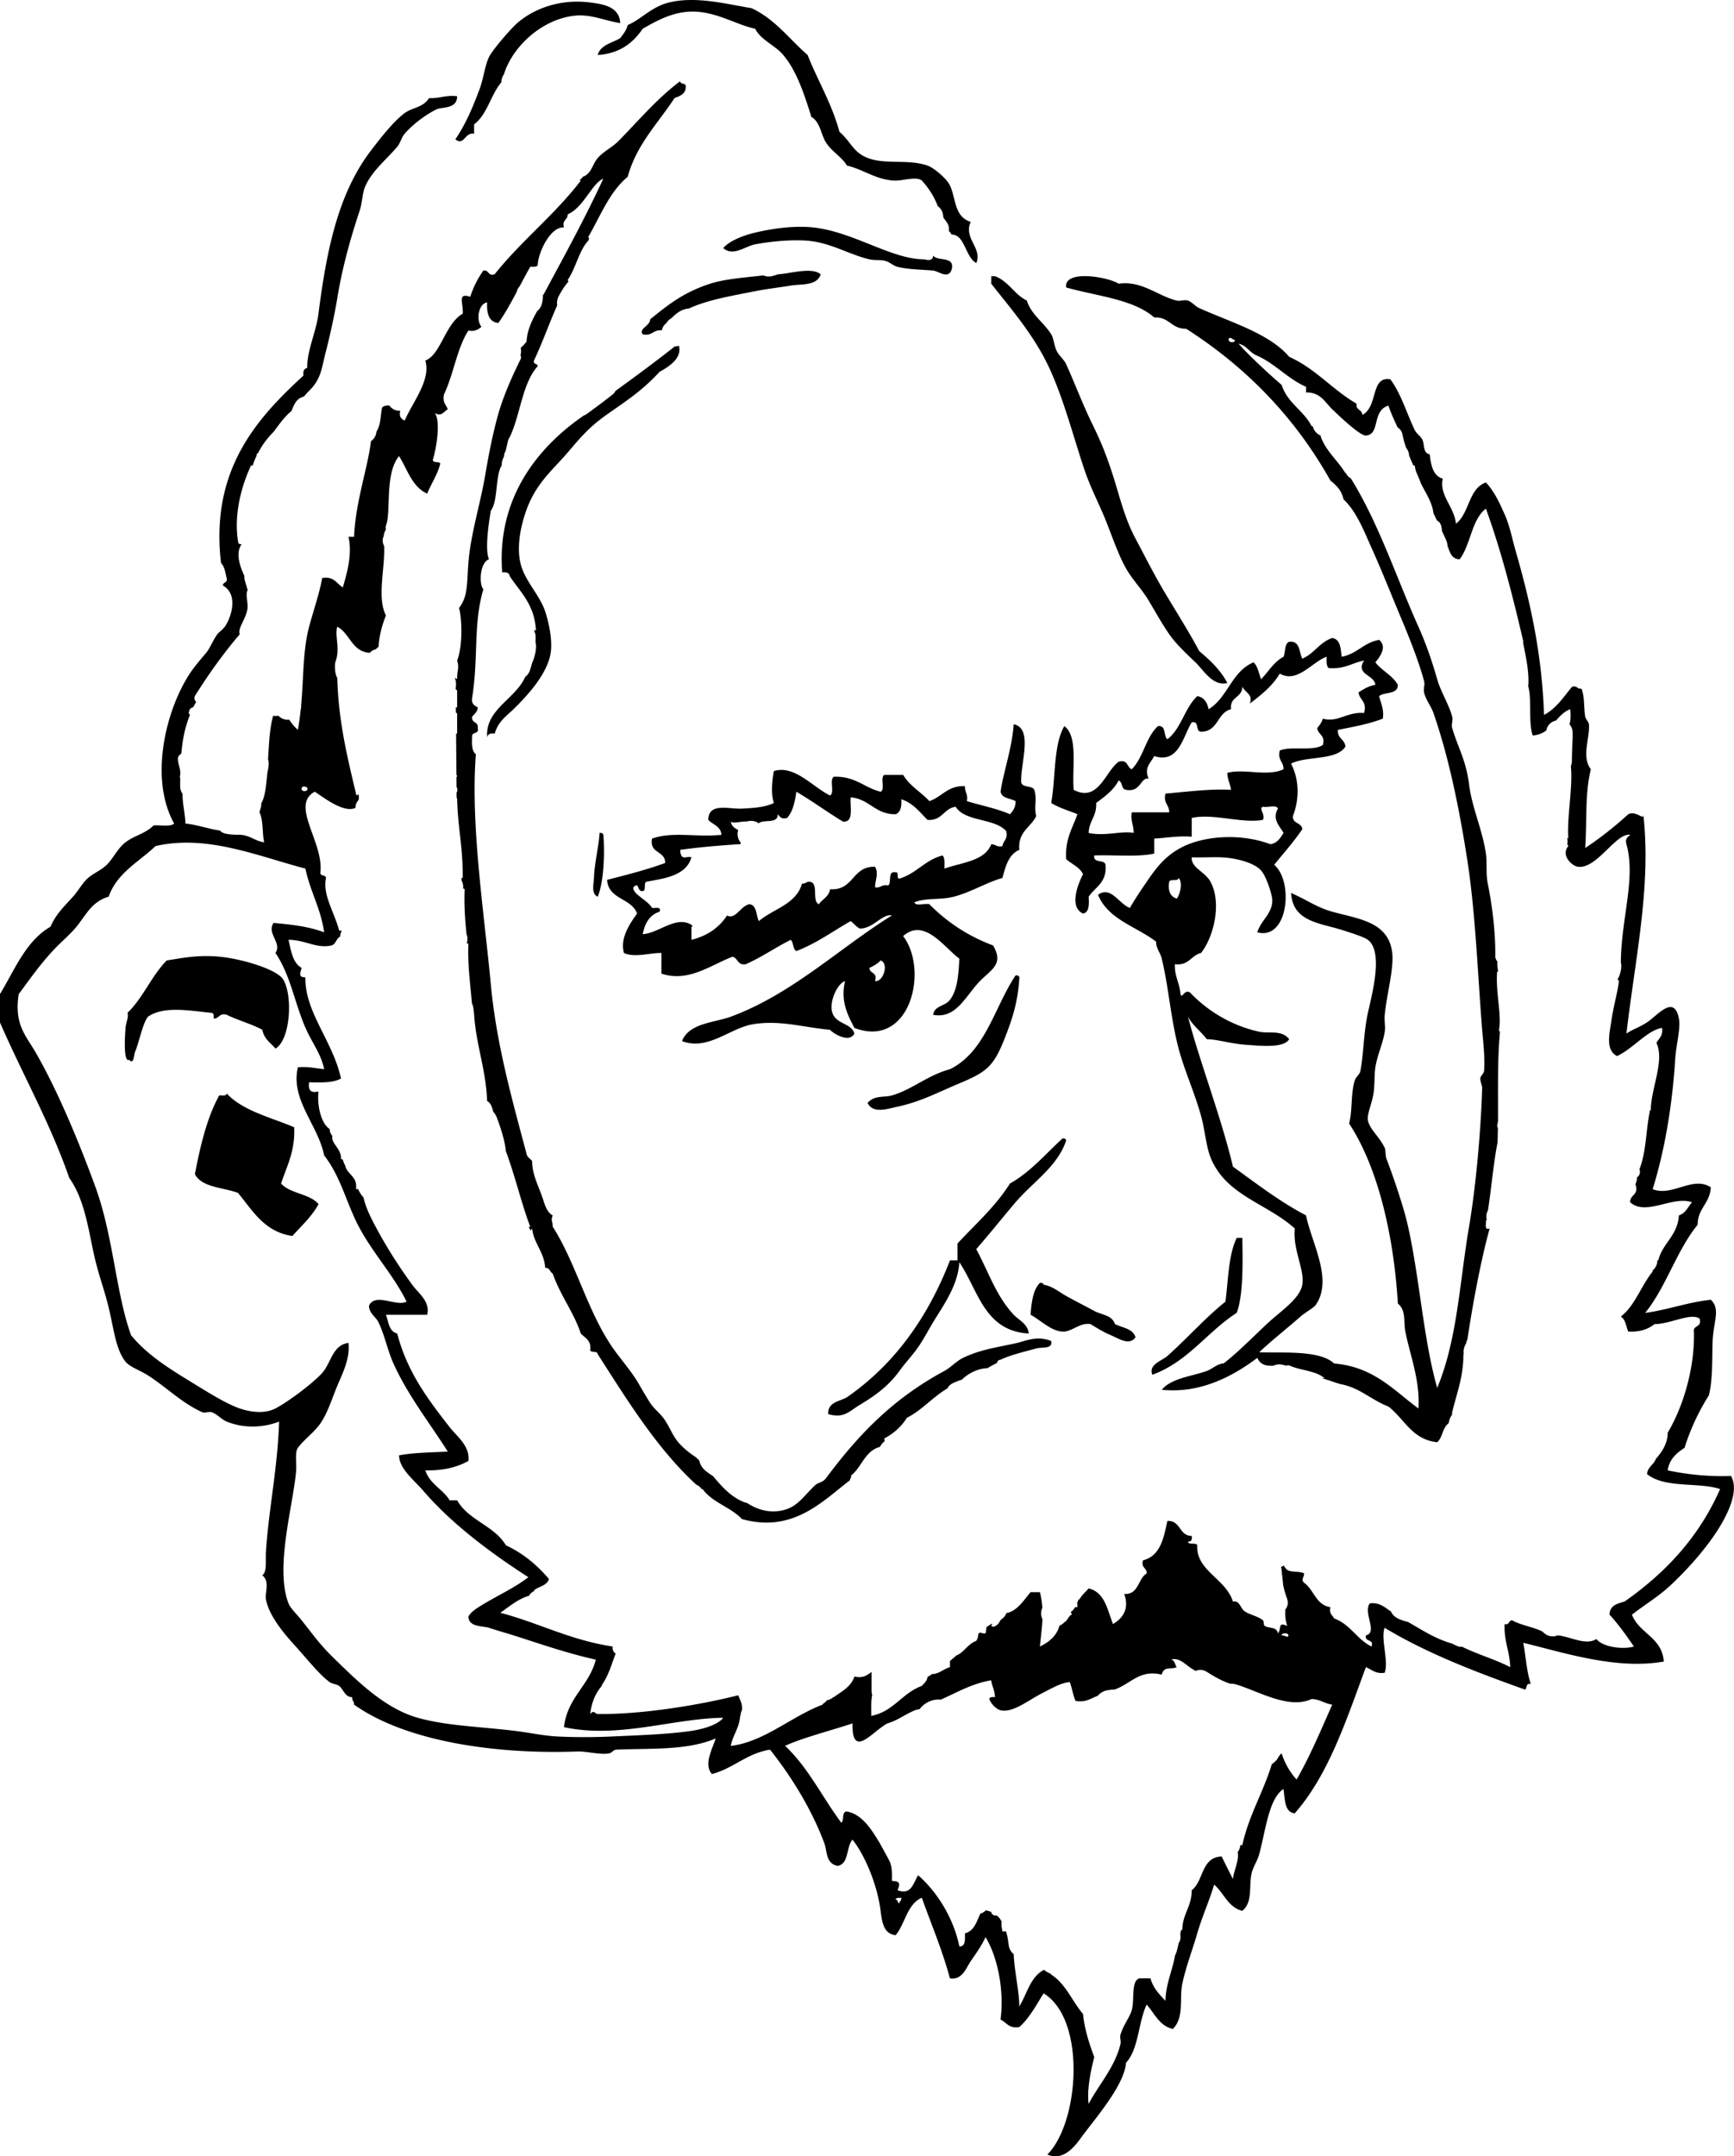 <svg xmlns="http://www.w3.org/2000/svg" viewBox="0 0 325.405 404.475"><g clip-rule="evenodd" fill-rule="evenodd"><path d="M182.15 41.612c-3.406-1.052-2.661-5.164-4.22-7.385-.692-.987-2.629-2.728-3.868-3.164-3.856-1.361-8.521.039-11.955-1.759-2.102-1.1-2.628-2.916-4.571-4.571-1.452-5.347-4.053-9.543-5.978-14.417-3.454-2.994-6.132-6.762-10.549-8.791C136.097.72 130.555-.76 125.536.47c-3.34.818-5.284 3.23-7.735 4.22-.261 1.029-.851 1.729-1.407 2.461-1.52.942-3.695 1.228-4.22 3.165 4.176-.278 6.626-2.283 8.439-4.922 3.003-1.731 6.371-3.566 10.549-3.166 3.906.375 7.395 2.506 10.549 3.166 1.188 2.228 3.643 2.998 5.275 4.922 2.503 2.952 3.936 7.322 5.273 11.604 1.74 1.041 1.773 3.369 2.814 4.922 1.089 1.627 2.886 2.59 3.868 4.22 3.137.738 5.287 2.577 8.79 2.812 1.609.108 4.211-.883 5.274 0 1.223 1.367 2.27 2.911 2.975 4.795.446.32.797.773.934 1.335.062.259.094.519.108.776.632.951 1.181 1.338 1.042 2.558.206.189.373.409.498.656 2.515-.012 2.564 4.204 4.641 5.352 1.22-2.78-2.46-4.646-1.03-7.734zM110.77.47c-5.726-.739-10.646 1.195-13.713 3.868-1.252 1.09-4.656 5.054-5.275 6.33-.79 1.626-1.053 4.076-1.758 5.978-1.479 3.992-2.763 6.803-4.571 9.494 1.651 1.307 1.736-1.382 3.517-1.055v-1.758c2.479-1.853 3.116-5.548 5.113-7.883.01-.568.191-1.127.534-1.57-.006-.016-.015-.024-.022-.041 1.711-5.301 7.296-10.316 13.363-10.901 2.905-.28 5.347.886 8.439 1.407-.16-3.171-3.37-3.576-5.63-3.869zM178.63 50.402c-.554 2.146-2.484.445-3.516.351-2.211-.2-4.675-.19-6.682-.703-.781-.199-1.349-.787-2.11-1.054-.962-.339-2.116-.105-3.164-.353-4.061-.96-7.368-3.228-11.955-3.516-2.946-.186-6.705.169-9.495.703-1.869.358-4.137 2.354-5.978.703 1.041-1.315 3.839-2.376 5.626-2.813 3.353-.82 7.594-1.449 11.253-1.055 7.538.812 14.627 5.941 20.747 5.978.261.002 1.698.572 1.758-.703.85 1.153 3.96.032 3.52 2.462zM146.01 51.45c-.369.132-.746.246-1.135.344a2.576 2.576 0 01-1.638-.135c-3.902.453-7.261.685-9.968 1.557-4.971 1.6-7.97 4.007-11.252 6.681-.06 1.297-2.221 1.741-1.407 2.812 1.836.395 1.943-.941 3.591-.734a2.15 2.15 0 01.676-1.218l.183-.171c.255-.389.57-.693.927-.894.859-.838 1.75-1.615 3.034-1.792.078-.01.153-.011.229-.017 3.438-1.611 7.888-2.36 12.457-3.263 2.179-.429 4.558-.7 6.681-1.054 1.916-.32 4.933.103 5.627-2.11-1.68-1.42-5.62-.14-8.01-.006zM186.02 51.809h.703c2.559.957 3.611 3.421 5.978 4.571.798 2.613 3.187 4.097 4.571 6.329.488.786.521 2.113 1.056 3.165.446.88 1.355 1.572 1.758 2.461 1.662 3.674 3.157 7.67 4.923 11.252 1.875 3.804 3.11 7.016 4.571 11.956 1.042 3.523 1.934 6.542 3.517 9.495 1.542 2.878 3.214 6.22 4.922 9.142 2.396 4.098 4.935 7.995 7.033 11.956 2.041 1.709 3.978 3.525 5.274 5.978-2.746.66-4.406-2.36-5.977-3.868-1.793-1.719-3.606-3.379-4.924-5.274-1.369-1.969-2.562-4.139-3.868-6.329-1.236-2.076-3.052-3.914-4.22-5.978-1.536-2.717-2.584-5.972-3.868-9.143-1.205-2.98-2.836-6.107-3.868-9.142-2.122-6.245-3.919-13.378-6.681-19.341-2.84-6.133-7.13-11.023-10.9-15.822.01-.476.01-.944.01-1.413zM126.6 65.003c-3.617 2.867-7.359 5.607-11.111 8.338a1.824 1.824 0 01-.491.631c-1.611 1.281-3.268 2.5-4.932 3.711a1.886 1.886 0 01-.499.251c-8.838 6.076-16.371 15.641-15.325 29.432.801-.099 1.321.084 1.407.703 2.018 3.022 4.697 5.384 4.922 10.197-.148-.034-.257-.029-.376-.033.18.321.299.696.32 1.139.017.356-.005.711-.02 1.066.292 1.15-.15 2.867-.63 3.894-.125.463-.26.923-.407 1.376a2.486 2.486 0 01-.892 1.254c-1.865 4.221-7.563 6.108-7.137 11.349.084-.619.605-.801 1.406-.703.68-2.291 2.104-3.2 3.517-4.572 2.627-2.55 6.585-6.822 7.033-10.9.279-2.554-.53-5.791-1.056-7.383-1.031-3.125-3.707-5.635-4.571-8.792-1.068-3.901.381-8.798 1.406-11.252 1.878-4.49 4.825-6.831 7.385-9.846 2.824-3.325 4.256-4.959 7.736-7.385 3.798-2.647 6.458-4.432 9.493-7.735 1.685-.926 4.239-2.496 3.636-4.881-.26.069-.54.122-.81.122zM112.52 156.24c.409-.058.626.077.703.351.278 3.131.134 8.777-1.054 11.604-1.279-.526-.737-2.417-.704-3.517.08-2.71.91-5.94 1.05-8.43zM51.691 196.68c-.925-1.068-2.155-1.83-2.462-3.517-2.05-1.114-4.567-1.762-6.681-2.813-1.458-.403-1.37.74-2.462.704.031-.499.059-.996-.351-1.056-4.206-.425-8.956-1.348-11.956.704-1.002 1.199-1.668 4.836-2.461 6.681-.18.419-.209 2.465-1.055 1.405-1.104.604-.856-4.057-.703-5.977.086-1.075.653-2.137.352-2.813 2.932-2.812 4.525-6.962 7.384-9.846 2.721-.4 5.701-1.086 9.846-.703 4.098.378 10.706 2.309 11.956 4.22 1.914 2.94 1.41 11.44-1.407 13.02zM190.59 182.97c.408-.058.626.077.703.352-.233 4.461-1.285 7.759-2.813 11.604-2.117 5.326-3.468 6.209-8.79 8.438-3.803 1.593-6.916 3.286-11.253 4.221-1.833.394-4.642 1.392-5.625-.705 1.317-1.496 3.099-.979 4.57-1.405 3.866-1.123 6.578-3.74 10.9-4.924 6.67-3.29 8.31-11.61 12.3-17.59zM55.207 211.45c.195 4.53-1.387 7.285-2.461 10.548 1.703 1.931 5.382 1.887 7.033 3.868-1.284 2.351-3.199 4.068-4.923 5.979-5.294-.803-7.43-4.762-10.197-8.088-2.818-1.052-6.751-.986-8.088-3.517 1.047-5.4 2.277-10.616 4.571-14.77.557-.029 1.342.168 1.407-.352 3.063 3.27 8.217 4.44 12.658 6.33zM200.08 213.91c-1.59 4.879-6.241 7.8-9.494 11.604-2.534 2.966-4.826 5.882-7.385 8.791 2.29 4.215 3.716 8.771 7.033 12.307.949 1.014 2.67 1.73 2.812 3.518-8.338-.454-9.463-8.117-13.01-13.362-.298 4.462-2.982 8.037-4.923 11.251-1.266 2.097-1.998 3.678-3.517 5.628-1.058 1.356-1.713 2.013-2.813 3.517-1.895 2.584-4.048 4.324-7.384 6.328-2.128 1.278-2.994 2.602-5.978 1.76-.078-2.307 2.12-2.336 3.517-3.166 8.869-6.133 15.142-14.864 19.339-25.668h1.407v-3.166c3.386-3.646 7.129-6.936 9.846-11.253 3.9-2.193 6.658-5.532 9.845-8.438.41-.06.62.08.7.35zM232.08 232.2h1.056c.047 3.707.279 10.571-1.056 14.064-5.566 3.575-9.126 9.158-15.822 11.604-.762-1.952 1.717-2.55 2.812-3.517 3.435-3.028 7.151-7.201 10.9-10.196.54-4.13.56-8.8 2.11-11.94z"/><path d="M213.09 250.83c-1.12 1.691-3.278.179-4.571-.352-1.48-.607-2.876-1.501-3.868-2.108-2.106-.339-3.456 1.501-5.275 1.406-2.167-.115-4.167-2.187-5.978-3.166.178-2.401.464-4.692 1.759-5.977.408-.059.626.076.703.352 1.587.228 2.884 1.359 4.22 2.108 1.888 1.062 3.538 1.851 5.274 2.814 1.342.746 3.352.741 3.868 2.462 1.43.7 3.4.84 3.87 2.47z"/><path d="M324.91 276.86a49.536 49.536 0 01-11.955-1.057c.336-2.125 1.672-3.25 3.164-4.219a41.849 41.849 0 014.571-9.846c.779-3.152.571-7.011.704-10.198.149-3.622 1.526-6.055-.352-7.736-4.442.48-7.961 1.887-12.308 2.463 3.938-4.854 5.887-11.695 9.846-16.527.02-3.146 2.331-3.997 2.462-7.033-3.344-2.216-7.249 1.825-10.901.352 2.144-6.896 3.647-15.209 4.22-24.264.186-2.933 1.067-5.845.704-7.734-.89-4.627-4.012-.586-5.979.702-1.487.975-2.711 1.306-3.868 2.11 1.644-14.196 4.697-27.659 3.164-41.142.18 1.327-1.311-.769-2.812 0-2.523 2.282-5.188 4.423-8.088 6.33.358-5.689-.08-10.008 1.056-14.769-1.811-2.416-.164-5.736-.352-8.439-.026-.372-.642-1.029-.704-1.407-.296-1.83-.066-3.642-.702-5.273-.849.144-.766-.643-1.759-.353-1.618 1.899-2.949 4.084-5.274 5.275-.354-11.518-2.692-21.642-5.274-30.592-.686-2.375-1.134-4.851-2.109-7.032-.956-2.136-1.932-4.296-3.517-5.978-3.294 1.16-3.08 5.828-5.627 7.736-.309-3.191-3.191-5.345-2.461-8.44-1.826-.519-2.214-2.475-2.461-4.571-1.334-.22-.912-1.929-1.407-2.813-.382-.682-1.059-1.037-1.406-1.758-1.516-3.133-2.538-6.777-4.572-9.495-3.782-.642-2.224 5.127-5.273 6.682.019-1.074-1.267-.844-1.056-2.11-4.535-2.615-7.711-6.589-12.658-8.792-3.685-4.394-11.104-6.527-16.879-9.142-.751-.34-1.34-1.127-2.109-1.407-.62-.225-1.468.16-2.109 0-3.639-.903-6.586-3.798-10.902-3.164-2.034-1.311-10.34-2.694-9.845.703 5.755 1.629 12.582 2.187 16.527 5.626 2.851-.155 3.201 2.189 5.978 2.11 11.292 7.228 20.426 16.613 27.076 28.482 1.107.885 2.127 1.858 2.461 3.516 2.47 2.336 3.843 5.963 5.275 9.143 1.969 4.374 4.014 9.543 5.625 13.361 1.537 3.643 3.306 8.167 4.22 11.604.188.708-.157 1.358 0 2.11.285 1.353 1.293 2.533 1.758 3.868 2.881 8.256 4.866 18.029 6.329 27.427 1.57 10.086 1.941 21.136 2.814 31.999.18 2.235.564 5.413.352 7.736-.047.502-.678.87-.703 1.406-.025.509.363 1.323.352 1.758-.233 7.815-1.16 18.396-2.463 26.021-1.773 10.401-2.196 21.198-5.977 30.239-2.635-9.21-3.354-21.266-5.626-30.942-.814-3.463-2.837-9.286-3.868-11.955-.275-.711-.146-1.672-.352-2.109-.996-2.128-2.962-3.621-3.165-5.276-.145-1.171.73-2.916 1.055-4.922.267-1.645.124-3.481.352-4.924.37-2.339 1.431-4.501 1.759-6.681.152-1.012-.112-2.058 0-3.165.408-4.045 1.736-8.63 1.406-11.604-.656-5.918-6.456-6.382-11.252-7.736-3.02-.853-4.689-2.195-7.736-3.517.34 5.48 5.446 5.6 9.846 7.033 1.451.473 3.864 1.217 4.571 1.759 2.937 2.251.822 9.979 0 13.713-.789 3.581-.806 7.763-1.406 10.901-.126.653-.86 1.114-1.056 1.757-.784 2.587-.395 5.523-1.054 8.088 5.582 8.5 8.426 21.56 9.142 33.759 1.604 1.343 1.041 3.417 1.407 5.274.863 4.39 2.774 9.042 2.461 14.415-4.669-3.416-8.364-7.809-15.824-8.438-2.76-2.606-9.974-1.918-14.065-2.108 2.434-2.297 5.334-4.557 7.736-6.683.775-.686 2.5-1.674 2.812-2.108 3.422-4.754-.713-11.67-1.757-16.878-4.997-2.624-9.283-5.955-13.714-9.145-2.313-9.643-6.215-19.571-8.439-28.13.89 1.688 2.424 2.733 3.516 4.22 2.095.042 4.617.866 7.385 1.054 2.755.188 7.078.665 8.088-1.054-1.393-1.802-3.784-1.01-5.627-1.407-5.387-1.163-9.908-4.09-13.01-7.385-1.104-.585-1.437 1.308-1.759.353-.143-2.085-1.137-3.316-1.054-5.626 2.662.316 3.022-1.666 4.922-2.11 2.41-3.102 3.907-9.383 1.759-13.363-1.027-1.902-3.671-2.605-3.517-4.571 2.104.053 3.826-.072 5.626 0 2.415.096 6.001.915 7.385 2.461 1.007 1.126 2.116 4.625 2.108 5.626-.015 2.521-2.106 3.651-2.812 5.978 5.856 1.55 6.825-9.635 3.166-12.659 1.773-2.211 3.669-4.3 5.273-6.682-.102-1.305-1.859-.952-1.759-2.461 1.273-3.329 1.167-6.886-.351-9.846 2.956-1.498 8.396-.512 10.197-3.164-.08-1.445-1.551-1.496-1.407-3.166 2.945-.571 5.911-1.122 8.44-2.11.248-1.889-.401-2.881-.704-4.219 1.021-.854 3.522-.229 3.517-2.11-1.009-1.804-2.987-2.64-4.22-4.22.806-.973 2.304-2.91.703-4.22-2.903.496-4.141 2.658-7.032 3.166-.176-1.583-.236-3.28-1.758-3.517-2.381.783-3.387 2.943-5.627 3.868-.631-1.245-.376-3.375-2.461-3.166-.919.371-.664 1.915-1.055 2.814-1.84.974-2.822 2.804-4.22 4.22-.42-1.104-.609-2.439-1.406-3.166-4.092 1.652-4.854 6.633-8.439 8.791-.266-1.258-.813-2.233-2.109-2.461-2.388 2.184-3.02 6.124-5.627 8.087-.771-.636-.177-2.636-1.759-2.461-2.284 2.052-2.746 5.928-4.922 8.087-.959-.331-.669-1.911-2.463-1.407-2.561 1.875-3.788 7.686-8.438 5.275-.343-4.228.875-10.017-1.758-11.956-2.069 3.558-1.597 9.655-2.462 14.417 1.439.904 3.263 1.426 4.924 2.109-.907 2.61-2.362 4.671-2.11 8.439 1.06.932 2.512 1.474 3.164 2.813-.906 1.727-2.717 6.161 0 7.384 1.183-.225 1.128-1.687 1.056-3.164 1.216-1.833 3.461-2.634 3.164-5.978-.192-1.097-2.371-.207-2.109-1.758 3.725-.143 8.076.341 11.253-.351v-2.814c2.337-.124 4.375-.547 7.032-.352v-3.517c3.987-.91 9.537 1.101 13.362.353.484-1.111-.871-2.123 0-2.462.841.215 2.551-.44 2.812.353-1.154 2.034.372 3.324 1.056 4.571-.607.916-1.139 1.91-2.462 2.11-5.955-2.215-12.923-1.462-16.879.703-3.002 1.643-4.622 3.822-6.329 6.329-1.17 1.719-2.303 3.381-3.164 4.924-2.029-.734-3.607-4.235-5.978-2.462 1.905 4.658 7.195 5.933 10.9 8.792-.049 1.172.794 2.084 1.054 3.164 1.299 5.376 1.7 11.361 3.165 16.879 1.108 4.17 3.032 8.342 4.22 12.659.717 2.604.953 5.715 1.759 7.736 2.872 7.201 10.561 8.6 15.824 13.361-.404 4.029 1.891 7.717 1.405 10.55-.458 2.673-4.197 5.04-6.681 7.385-3.168 2.99-5.503 5.369-8.088 7.383-1.146.021-2.128 1.037-3.165 1.408-2.96 1.057-6.556 1.315-8.439 3.517 7.348.781 13.521-2.655 17.934-5.979.609 1.348 1.653 1.523 3.025 1.476a2.529 2.529 0 011.618-.203 6.2 6.2 0 01.744.197c.153-.063.344-.092.591-.063 2.065.983 5.115.98 6.681 2.462a1.695 1.695 0 00-.595-.046c1.148.27 2.23.729 3.368 1.047.046.014.083.034.128.049 3.576.616 5.697 2.901 9.055 4.225 2.993 2.281 4.373 6.177 9.143 6.682 1.016-.859 1.002-2.748 2.109-3.517l.007.002c.029-.109.059-.22.106-.325.069-.47.279-.925.576-1.336 0-.013.003-.028.002-.041-.221.27-.149.171.001-.015-.005-.123-.015-.24.011-.394.834-3.505 2.109-6.567 2.11-10.902.029.004.05-.003.078-.001a2.691 2.691 0 01.271-1.717c.048-.092.097-.185.147-.274.003-.025.007-.051.016-.097.032-.228.119-.431.229-.621 1.096-7.25 2.606-15.177 4.181-20.85-1.057.354-.622-.783-.702-1.406a.47.47 0 01.166-.204 2.454 2.454 0 010-1.262c.051-.188.128-.361.217-.524.656-4.182 1.006-8.672 1.797-12.721.031-.917.056-1.835.066-2.753a1.092 1.092 0 01-.137-.471c.069-.239.111-.504.158-.764.031-4.708-.08-9.423.175-14.104.048-.887.117-1.774.188-2.662a.577.577 0 01-.17-.403c.516-2.909-.664-7.036-.352-10.901.058-.004.116-.005.175-.008l-.132-1.054a2.466 2.466 0 01.029-.781c-.198-.266-.366-.562-.424-.97.082-4.943-.721-10.361-1.407-13.714-.389-1.901-.098-3.864-.351-5.625-.64-4.437-2.631-8.653-3.166-13.012-.55-4.495-2.113-6.949-3.164-10.549-.203-.698.188-1.369 0-2.11-.562-2.214-2.162-4.727-2.812-7.032-1.081-3.827-2.3-7.129-3.517-9.846-4.239-9.467-7.431-19.353-12.658-27.78-.002-.009.002-.014.002-.023a2.239 2.239 0 01-.962-1.042c-.035.001-.059.014-.096.012-1.42-2.331-3.516-3.987-4.571-6.681a4.46 4.46 0 01-.065-.344 2.538 2.538 0 01-1.49-1.763c-.066.001-.117.015-.203-.003-1.504-2.951-4.56-4.348-5.626-7.736-2.713-2.33-6.28-5.673-8.088-7.736 1.437.322 1.996 1.521 3.165 2.11 3.636 1.521 5.916 4.4 9.495 5.978v1.055c2.753-.028 3.531 1.832 4.923 3.164 1.378 1.322 5.24 5.012 6.329 4.922 2.74-.221 1.027-4.622 4.22-5.625.458 1.467 1.108 2.744 1.697 4.082.463.285.827.762.964 1.485.149.784.378 1.564.647 2.341.292.389.538.825.562 1.48.253.617.522 1.231.793 1.844.088.007.166.007.259.02.059.4.153.784.264 1.161.336.759.654 1.516.939 2.271.944 1.85 2.097 3.556 2.312 5.495.222.466.444.932.669 1.396.675.3.905 1.123.919 1.939.279.594.56 1.187.82 1.789.156.357.225.708.229 1.044.472 1.12.716 2.465 2.287 2.486 2.082-2.724 2.206-7.404 4.923-9.495 2.845 7.822 5.021 16.311 7.033 24.966-.029.017-.043.051-.068.071.48 2.575 1.101 5.14 1.015 7.777-.005.152-.031.289-.056.426.749 2.641-.008 6.79.866 9.308a4.706 4.706 0 002.55-.947c.188-1.043.955-1.662 1.833-1.859.736-.854 1.499-1.68 2.65-2.118.125 1.118.096 2.081-.134 2.844.356.394.589.926.589 1.613v1.106c0 .143-.021.271-.04.401-.039 1.25-.092 2.499-.098 3.749-.002.333-.073.65-.195.942.405 4.193-.785 9.646-.474 13.608a.955.955 0 00-.232-.173c.042.182.071.369.071.562v.277c0 .137-.02.269-.041.4.078.103.156.207.202.341-1.435 1.702.596 3.68 1.758 3.868 3.537.571 7.212-6.458 9.846-5.978-.396.424-1.003.637-.703 1.759 1.808 6.408-.997 13.922-1.048 22.212.054.205.09.415.083.637-.026.945-.257 1.776-.72 2.53.127.062.234.145.278.29-.241 2.072-1.036 4.773-1.406 7.385-.333 2.34-1.209 5.568 1.055 6.681 2.98-1.358 5.688-4.856 8.438-5.274.229 1.519-.607 1.971-1.054 2.812 1.605 3.289-1.058 8.644-1.056 12.66h-.19c-.006.135-.011.27-.04.413-.709 3.577-.594 7.238-1.906 10.659.123.181.158.449.027.884-.093.295-.261.464-.469.56a3.292 3.292 0 01-.257 1.22c.159-.364.066-.135-.061.138a.694.694 0 01.083.191c.505 1.911-1.104 1.711-1.056 3.165 2.959 2.66 7.945-1.276 11.604 0-.769.871-1.204 2.077-2.461 2.463-.246 3.855-3.051 5.154-3.868 8.439l-.175-.003a2.396 2.396 0 01-.723 1.742c-.056.054-.115.087-.172.137.01.071.02.145.014.232-2.174 2.633-3.267 6.345-5.979 8.438.895.513.978 1.838 1.407 2.814 2.202.093 3.756-.464 4.924-1.406 2.911.008 6.696-2.154 8.439-1.057.477 1.533-.839 1.274-1.056 2.111.27 6.95-1.982 14.421-4.919 19.336.039 1.783-.934 3.477-2.204 4.868-.388 1.125-1.527 1.497-1.668 2.87 3.359 2.738 9.646 1.465 13.715 2.813-3.973 9.04-10.279 15.744-17.935 21.099-1.367.39-2.788.729-2.813 2.462 1.687 1.83 3.146 3.888 4.572 5.977-2.111.622-5.883.083-7.033-1.405-2.028 1.267-4.773-.428-7.266-.697a2.425 2.425 0 01-.947.193c-.75 0-1.422-.352-1.884-.889-1.742-.876-4.055-1.179-5.728-2.124-.698.005-.446.959-1.405.702-.151 3.2.971 5.125 1.054 8.088-2.816-1.463-6.158-2.4-9.016-3.821a1.935 1.935 0 01-.838-.108 7.583 7.583 0 01-1.021-.482c-3.221-.908-5.684-2.577-8.319-4.072-.021-.005-.044-.005-.064-.01-.733-.186-1.468-.412-2.118-.807a2.545 2.545 0 01-.996-1.121c-1.041-.72-2.217-1.816-4-1.534-1.26 1.812 1.582 5.462-.702 5.979-.307 1.362 1.535.573 1.056 2.108-2.765-1.337-4.01-4.195-7.034-5.273-.312-.625-.98-.894-.702-2.108-2.741-.428-3.06-3.273-4.924-4.574-.659-.668-.038-.883 0-1.757-.971-.554-3.032-.015-3.516-1.054-.144-.098-.229-.252-.283-.438-.16.106-.332.202-.532.271.034.139.068.277.082.429.097 1.018.224 1.997.318 2.972.166.815.391 1.624.698 2.451.327.873.15 1.599-.286 2.12-.096 1.245.063 2.234.354 3.095-1.894-.8-.985.477-1.759 1.408-.19-1.312-1.678-.9-2.461-1.408-.265-.171-.126-.856-.352-1.054-.895-.779-2.612-1.062-3.517-1.758-.721-.556-.84-2.003-2.109-1.759-1.304-4.291-6.981-5.797-6.681-10.548-.214-.608-1.669.026-1.759-.703.631.044.822-.352.703-1.057-2.421-.039-1.999-2.924-4.571-2.812-.674 3.312-1.366 6.602-4.571 7.383-.403 1.459.74 1.371.703 2.462-1.705.991-1.427 3.966-4.22 3.868.909 2.543-.014 4.381-2.109 5.625-1.066-2.682-1.531-5.969-4.571-6.679-.599.688-1.307 1.271-1.758 2.108-.041-.028-.075-.062-.112-.093a10.54 10.54 0 01-.339.795h.1v.706h-.453l-.044.086a2.128 2.128 0 01-.684.77l-.063.104c.105.172.184.327.188.446-.63.171-.842 1.25-1.364 1.385a2.556 2.556 0 01-.942.674c-.548 1.981-1.979 3.08-3.671 3.918.172-1.818.399-3.483.472-5.136a2.483 2.483 0 01-.02-2.1 15.35 15.35 0 00-.452-2.961h-1.759c-1.185 1.407-2.582 3.636-4.527 3.915a2.218 2.218 0 01-.571.873c-.188.176-.38.337-.58.487-.356.93-1.284 1.458-1.705 1.053.062-.125.147-.271.235-.426-.044.005-.09.02-.134.022a9.591 9.591 0 00-1.006.655 7.587 7.587 0 01-.151 1.156 2.342 2.342 0 01-1.054-.179c-.108.097-.216.197-.323.297.001.557-.148.966-.381 1.288-1.627.595-2.359 2.246-3.71 2.715-.396.361-.804.705-1.213 1.051v1.156c-1.174.313-2.137 1.336-3.327 1.285-.293.185-.58.38-.884.553-.114.799-.645 1.184-1.063 1.679-3.71 1.33-5.279 4.801-9.494 5.626.018-1.35-.08-2.813.174-3.927a2.586 2.586 0 01-.12-.767v-3.552c-.808.554-1.483 1.237-3.219.862-.637 1.94-2.377 2.779-3.868 3.868-.033 0-.054-.013-.083-.016a2.16 2.16 0 01-1.01.555c-.066.014-.13.032-.193.048a2.394 2.394 0 01-.716.638c-.038.059-.076.117-.107.181-5.872 2.217-11.025 7.024-17.229 7.736.396-2.064 1.61-3.312 1.758-5.627.011.006.049.015.071.021.007-.386.103-.77.279-1.129.096-1.251-.395-1.913-.702-2.759-7.187 1.82-18.086 3.622-26.373 3.515-.519-.005-.662-.861-1.407 0 .255-2.182.99-3.886 2.113-5.199a2.23 2.23 0 01.262-.542c1.135-1.688 1.657-3.69 2.396-5.582-.362-.267-.628-.631-.552-1.336-7.951-1.19-13.854-4.43-21.098-6.328 1.674-1.14 3.155-2.472 5.274-3.165.032.007.049.029.076.041a2.204 2.204 0 011.065-.984c-.029-.038-.06-.075-.086-.111.906-.736 2.428-.854 2.813-2.11-2.205-2.6-4.808-4.803-8.088-6.328-2.167-3.692-7.041-4.681-9.142-8.439h-1.407c-1.286-2.113-3.753-3.046-4.571-5.628 3.374.093 5.974-.588 8.087-1.757.312-2.836-2.133-4.554-3.517-6.33-4.121-5.291-7.957-10.326-9.846-17.581-1.524-.352-1.623-2.129-2.108-3.518h7.735c.584-2.496-1.566-3.909-2.812-5.625-2.537-3.492-4.617-6.721-6.681-10.55-.856-1.588-2.056-3.842-2.435-5.77-.429-.515-.807-1.053-1.061-1.659a.983.983 0 01-.373.044c.319-2.488-1.681-2.655-2.037-4.469a2.7 2.7 0 01-.298-.62l-.169-.528a1.028 1.028 0 01-.31-.008c.167-1.881-1.937-2.973-1.62-4.341-.047-.064-.089-.131-.139-.196-.251-.327-.353-.712-.362-1.105-1.699-1.094-2.383-4.612-2.099-7.017-.428-.017-2.106.612-1.758-1.758 2.292.065 4.564.109 5.978-.704-1.521-7.025-6.816-12.447-6.681-18.988-1.413.05-.93-.902-.703-1.759-1.659-.921-1.989-3.167-2.462-5.273 3.166.014 5.263 1.709 8.087 1.054.829-.26.868-1.309 1.606-1.659a2.37 2.37 0 01.078-.54c.054-.197.137-.363.229-.519-.165-.029-.321-.053-.507-.095-.925-3.526-3.128-6.627-2.461-9.846-.039-.664-1.162-.244-1.055-1.056.661-5.635-5.722-12.608-1.055-15.12 1.759 1.159 5.5 4.079 7.646 3.027-.007-.425.092-.843.361-1.194.084-.101.159-.208.226-.321.017-.086.033-.204.043-.269.006-.261-.02-.52-.037-.78-.28.195-.458.381-.503-.112-1.608-6.784-3.282-13.503-3.51-21.666-.383-.759-.454-1.563-.434-2.425.007-.296.072-.579.171-.845.793-2.44-.235-4.619.256-6.359 2.421 1.245 2.681 4.652 6.095 4.904.298-.32.674-.565 1.123-.664l.027-.005c.15-.186.329-.339.52-.475.073-1.984.7-4.22 1.378-5.871-1.719-3.324-.162-8.804-.338-13.009-.275-.533-.374-1.144-.15-1.718.026-.067.046-.108.063-.141.029-.463.186-.894.429-1.261-.062-.189-.083-.419-.003-.75 1.002-2.38-.288-9.772 2.461-13.011 1.581 2.521 2.437 5.768 5.273 7.034.779-1.918 1.907-3.485 2.461-5.626-.215-.487-1.354-.053-1.406-.703.778-2.488 1.47-7.505.352-8.792 1.284.724 1.579-.158 2.461-.703-.31-.861-1.054-1.29-.703-2.812 1.79-3.719 2.415-8.604 4.571-11.956 1.284.229 1.873-.236 2.461-.703-.98-.992-.716-4.276 1.055-4.572-.098 2.09.32 3.666 2.11 3.868 1.267-1.815 2.361-3.804 3.43-5.817.098-.42.307-.799.589-1.112a132.822 132.822 0 011.958-3.619c.526-.06 1.297.125 1.406-.352.086-2.29 2.354-7.216 4.923-7.033-.404-1.457.74-1.369.703-2.461 2.974-1.248 4.522-5.789 6.681-6.681-3.482 7.535-7.396 14.639-11.252 21.802a.71.71 0 00-.087-.062c.001.023.007.045.007.069-.002.596-.059 1.198-.228 1.771-.155.523-.469.96-.872 1.279-.894 1.68-1.812 3.334-1.986 5.734-.35.381-.649.812-1.084 1.108.104.471.09.968-.047 1.429.099.135.152.317.077.627-1.782 3.629-3.469 7.333-4.571 11.604-.872 3.377-1.499 6.585-2.11 10.198-.921 5.441-2.757 11.192-3.166 16.526-.295 3.853-.059 6.271-1.758 8.439.528 1.712.765 7.052-.352 9.846.446 1.505-.025 1.739 0 3.517a1.515 1.515 0 00-.443-.248c.291.65.267 1.381.148 2.121a.743.743 0 01.294.236v3.164c-.083.02-.178.027-.28.027.028.156.049.318.05.494 0 .168.004.335.004.503.167.037.265.141.226.383v3.517c-.076.002-.131.023-.194.037.024 2.558.039 5.115.063 7.673a.664.664 0 01.131.378c-.049.011-.083.023-.127.034l.015 1.858c.142.268.215.571.113.921-.013.044-.056.069-.104.091.001.353.008.707.008 1.061.049.041.083.121.096.255.146 5.525 1.073 8.71 1.054 14.769a4.526 4.526 0 01-.229-.058c.01.173.01.347-.009.523v.002c.005-.026.009-.025.01.021.263.463.351.983.296 1.485.098.036.195.07.285.136-.124 3.047.083 5.766.35 8.424.243.565.23 1.18.031 1.762a1.17 1.17 0 01.321.012c-.15 4.129.363 7.595.672 11.266.099.18.18.369.218.58.066.361.108.723.145 1.082a.315.315 0 01.021.082c.347 5.982 2.227 10.432 2.461 16.526.685.364.942 1.157 1.14 2.008.278.294.507.646.66 1.048.719 1.889 1.347 3.809 1.66 5.811.026.163.039.326.042.487 1.786 4.821 2.97 9.992 4.585 14.207a1.004 1.004 0 01-.279.077c.125.226.25.45.376.673.074-.144.152-.284.254-.398.353 2.931 2.25 4.314 2.461 7.385.881-.062.854.788 1.407 1.054 1.41 4.101 3.886 7.134 5.273 11.254.781.861 2.028 1.254 1.759 3.165.216.485 1.354.051 1.407.702 5.605 8.719 11.044 17.604 18.489 24.484.293.119.563.299.79.543.09.098.163.196.242.295a.298.298 0 01.17-.005c1.812 2.526 5.285 3.391 7.385 5.626 9.55 2.668 15.094-3.314 20.248-7.268.003-.013.004-.023.008-.036a2.63 2.63 0 01.305-.668c-.07-.034-.137-.07-.166-.114 2.072-1.571 2.623-4.664 5.485-5.444.009-.014.014-.028.023-.041.1-.136.176-.278.275-.415.186-.25.401-.467.635-.65a.94.94 0 01-.089-.482c1.751-.946 3.195-2.196 4.219-3.868 2.903-1.477 4.854-3.905 7.617-5.522.196-.407.553-.768 1.102-1.023a15.335 15.335 0 011.621-.62c1.126-1.123 2.896-2.086 4.808-2.159a16.76 16.76 0 011.768-.961c.082-.347.268-.588.668-.615 1.856-.905 4.894-1.605 6.681-2.108 1.095-.31 3.174.171 2.812-1.408-2.605-1.062-4.924.021-6.329.352-3.462.815-6.654 1.12-10.198 2.813-1.223.586-2.302 1.807-3.515 2.463-9.653 5.21-16.059 11.878-22.153 20.043-.73.977-1.44.776-2.11 1.406-2.055 1.93-3.191 3.865-5.626 4.57-2.678.775-5.149.049-7.123-1.26a3.685 3.685 0 01-.724-.219c-2.421-1.035-4.05-2.887-5.646-4.802-1.11-.738-2.281-1.414-2.606-2.937-.223-.223-.439-.449-.674-.659-1.184-.767-2.338-1.688-3.271-2.782-1.105-1.296-1.754-3.194-2.812-4.571-.836-1.086-1.73-1.682-2.461-2.813-.692-1.071-1.4-2.289-2.11-3.517-1.337-2.309-2.973-4.12-4.572-6.328-4.983-6.89-7.099-16.139-11.603-23.209-.032-1.312-.395-1.003 0-2.108-1.267-.671-1.576-2.44-2.11-3.868-.74-1.975-1.752-4.056-1.758-6.331-.351-.468-.951-.69-1.056-1.405-2.48-9.396-5.608-20.181-6.681-31.647-1.292-13.816-3.84-30.061-2.812-43.251-.825-.582-.762-2.052-.704-3.517.144-.677 1.363-.278 1.055-1.407.19-1.245-1.246-.864-1.055-2.11.411-.527 1.016-.859 1.055-1.758-.616-.321-1.221-.653-1.055-1.758 1.241-7.902.167-13.762 2.109-20.394-.883-1.047-.634-5.031 1.056-5.626-.913-2.013.205-8.26.352-9.143 1.37-1.712.802-6.577 2.041-8.469a3.033 3.033 0 01.302-1.41l.058-.123.063-.183c0-.006-.004-.007-.003-.014.036-.417.146-.714.296-.942.008-.029.018-.057.025-.086.151-.594.283-1.192.415-1.791.062-.278.186-.524.341-.748 2.01-4.18 2.326-10.051 5.252-13.312-.032-.554-.897-.275-.703-1.054 1.581-3.32 2.846-6.955 4.357-10.344a2.769 2.769 0 01.272-1.696c.5-.981 1.118-1.939 1.852-2.78-.051-.1-.103-.2-.152-.301 1.535-2.215 2.081-5.422 3.868-7.384.002.029.015.044.018.072.03-.193.087-.38.157-.561-.104-.02-.18-.071-.174-.215 2.288-3.924 3.983-8.441 7.385-11.252 1.702-6.15 5.691-10.014 8.791-14.769 1-.407 2.087-.725 2.11-2.109.107-.811-1.017-.391-1.056-1.055-4.458 3.356-7.854 7.463-11.603 11.252-1.136 1.147-2.822 1.946-3.868 3.165-.987 1.149-1.182 2.961-2.769 3.496-.165.25-.375.467-.634.638.077.03.148.064.237.085-4.862 6.389-11.192 11.312-16.175 17.582-1.313.376-1.001-.874-2.11-.704a17.606 17.606 0 00-2.461 4.924c-2.481-.819-1.279 1.12-1.407 3.164-3.292 1.845-4.108 7.712-7.032 8.792 1.116 3.629-2.436 7.906-3.868 11.251-1.007-.434-.982-1.128-.83-1.834-.025 0-.046.007-.072.007-.907 0-1.548-.401-1.945-.97-.505-.078-1.089.034-1.373.336-.284.888-.203 3.271-1.067 4.522-.076.722-.423 1.402-1.043 1.81-.592 5.049-2.904 11.382-3.164 17.931h-1.055c.805 3.394-.425 7.28-1.055 9.494-1.177-.698-1.634-2.116-3.868-1.758-.592 3.123-1.667 6.174-2.461 9.143-1.18 4.407-1.01 9.381-1.496 14.711v.239c0 .212-.036.416-.088.614a47.45 47.45 0 01-.526 3.776c-.615-.565-1.177-1.184-1.623-1.917-.087.009-.172.027-.262.027a2.469 2.469 0 01-1.782-.765c-.318.07-.646.06-.968.008-.675 2.365-.785 5.293-.962 8.156.077.239.128.489.123.751a6.586 6.586 0 01-.209 1.55c-.287 2.096-.306 4.46-1.184 5.966.011.251-.005.505-.077.756-.091.317-.173.623-.271.923.753 1.422.501 3.852.886 5.644-1.947-.281-2.854-1.6-5.274-1.407v-.019a10.638 10.638 0 01-2.011-.214 2.13 2.13 0 01-1.032-.572c-2.073-.298-4.494-1.145-6.452-1.305-.067-1.926-.598-3.89-.534-5.567-.283-.377-.457-.865-.457-1.467 0-.517.007-1.035.012-1.552a.371.371 0 01-.076-.205c.044-.156.07-.309.083-.459l.002-.061c.068-1.057-.514-2.002-.437-2.997.028-.36.349-.595.633-.845.139-1.54.362-3.061.731-4.545.046-.226.109-.442.192-.648.199-.711.438-1.412.714-2.103-.198-.073-.328-.212-.161-.649.061-.446.406-.606.77-.749.159-.32.345-.634.525-.948-.17-.282-.427-.478-.24-1.117 2.579-4.103 5.356-8.006 8.439-11.604-.42-1.145 1.03-2.646 1.407-4.572.25-1.278-.419-2.82.065-3.687-.146-.636-.369-1.248-.538-1.877a2.455 2.455 0 01-.068-.806c-.813-1.702-1.724-4.302-.514-5.937-.593-.015-.62-.137-.704-.703-.847-5.712 1.135-11.258 2.461-14.066h.309c.211-.634.459-1.25.743-1.847-.006-.081-.014-.16.002-.262.07-.078.152-.144.245-.2a15.578 15.578 0 012.958-4.022c1.023-1.391 2.013-2.815 3.339-3.903.218-.537.428-1.079.748-1.577.417-.651.986-.995 1.583-1.112.565-.733 1.286-1.356 1.677-1.844 1.633-2.037 1.669-3.63 2.461-6.681.602-2.318 1.604-6.717 2.11-9.846 1.006-6.234 2.673-11.854 4.219-16.527.51-1.539.487-3.301 1.055-4.571 1.316-2.946 3.904-4.934 5.977-7.385.624-.736.794-1.752 1.407-2.461 1.523-1.762 3.932-3.567 5.978-4.572.985-.482 3.889-.008 3.868-2.461-2.147-.272-3.29.46-5.275.351-1.073 1.778-3.127 1.745-4.571 2.813-2.041 1.511-4.387 4.487-6.33 7.033-6.072 7.957-8.284 18.343-9.845 30.592-.452 3.543-2.161 6.846-2.11 10.197-.619.085-.802.605-.704 1.407-8.68 7.991-17.531 17.596-15.472 35.163.653.636.803 1.775 1.055 2.813.256.96-.699.709-.704 1.407 3.141 1.796 1.377 6.342.353 7.736-.452.614-1.208 1.114-1.407 1.407-.956 1.406-1.389 2.664-2.11 3.516-1.025 1.213-2.059 2.417-2.813 3.517-4.625 6.736-7.981 19.87-3.165 28.483-.755.651-2.576.236-3.868.351-1.562 1.561-3.552 1.853-5.274 3.166-1.466 1.116-2.223 2.932-3.516 4.219-1.12 1.114-2.74 1.645-3.868 2.813-.848.878-1.592 2.207-2.461 3.165-1.795 1.977-3.232 3.328-4.219 5.625-4.669 2.716-6.698 8.072-9.495 12.66v5.273c4.256 9.81 9.381 18.752 13.011 29.188 2.76 3.893 3.474 8.966 4.572 14.064.882 4.1 1.913 6.496 2.812 10.198 1.004 4.132 1.32 7.863 3.165 10.196.839 1.062 2.631 1.527 4.571 2.813 3.418 2.265 6.081 4.979 9.846 6.683.488.22 1.25-.176 1.758 0 1.037.356 1.913 1.396 2.813 1.757 3.414 1.374 7.054 1.091 9.846 0-.293 8.858-1.959 16.495-2.461 24.263-.127 1.965.24 3.927-.704 4.571 1.508 1.152.44 3.219.704 4.571.521 2.677 2.681 5.584 5.274 8.438 2.259 2.487 4.764 5.652 6.682 7.034.477.344 1.329.36 1.757.702.899.716 1.075 2.099 2.462 2.111-.079.664.396.773.352 1.405 9.772 6.929 26.562 9.343 41.845 8.791 1.896-.068 4.271.664 5.978.352.676-.122.781-.674 1.407-.703 6.179-.278 13.283.217 18.636-2.108-.546 1.804-2.339 4.891-.704 6.68 4.092-1.066 6.457-3.858 10.902-4.571 3.959 4.986 7.788 11.116 10.197 17.581.563 1.516.222 3.751 2.461 4.22 2.221-.356 1.588-3.568 2.812-4.923 2.325 2.902 4.688 8.534 5.275 13.362.309 2.545.723 4.282 2.812 4.573 1.823-2.162 2.138-5.833 4.923-7.033 1.788 5.01 3.834 9.764 5.274 15.118 2.296.405 3.074-2.009 3.868-3.163 1.026-1.493 2.096-2.975 2.812-4.57 2.245 3.655 3.558 9.983 2.814 15.47 1.126.515 1.56 1.723 3.516 1.408 1.927-1.708 3.169-4.1 4.571-6.331 8.028 4.881 6.726 24.186.703 30.242 3.069 1.32 5.256-1.7 6.329-3.165 2.712-3.697 8.112-9.82 8.439-14.066 2.38-2.543 2.283-7.561 3.868-10.899 1.508 1.657 2.351 3.978 4.924 4.571 2.184-2.226 1.184-5.68 1.757-8.439.655-3.15 1.918-6.387 2.814-9.496.897-3.118 2.313-6.218 3.164-9.142 1.84 1.56 2.578 4.22 5.274 4.923 2.021-1.577 1.216-4.659 1.759-7.031.271-1.187 1.08-2.343 1.405-3.517 1.233-4.444 1.781-10.463 4.572-12.308.313 1.913.142 4.31 2.11 4.571 6.368-7.229 9.687-17.506 13.361-27.429 1.099.425 1.743 1.304 3.517 1.057.826-2.123-.78-6.364 0-8.441 7.888 4.771 17.044 8.273 26.373 11.604.374-.327.108-1.296 1.054-1.055-.768-2.279-.937-5.156-1.405-7.735 7.742 1.879 17.469 5.093 26.371 3.517-.338-4.586-4.618-5.228-5.978-8.791 2.705-2.113 5.078-3.412 7.736-5.979 2.367-2.284 4.517-4.634 6.329-7.03 2.42-3.11 6.48-9.38 4.57-12.92zm-94.59-131.87c.03 1.26.548 2.032.704 3.165-3.857-.22-8.084.344-12.308.703-.444 1.852.729 2.085.703 3.517h-7.032c-.26 1.666.396 2.417.352 3.868-2.063-.465-5.346.668-8.439 0 .054-2.291 1.56-3.13 1.406-5.626 1.61-1.203 3.257-2.37 4.219-4.22.776.279.458 1.653 1.407 1.758 2.804.511 2.642-2.378 4.22-2.11-.895-2.033.344-2.877 1.056-4.219 4.627 1.482 5.38-3.691 7.032-6.33 1.511-.339.617 1.727 1.758 1.758 3.26-.023 2.98-3.585 5.627-4.221-.303-2.411 2.105-2.112 2.109-4.22.684 1.234 2.039 1.466 1.406 3.166 2.123-1.628 4.231-3.271 5.626-5.626 3.304 1.891 6.054-2.212 8.792-3.164-.047.866-.054 1.694.352 2.11 2.979.284 4.43-.963 6.681-1.407-1.711 2.654 1.943 2.655 2.109 4.571-1.312.211-2.223.825-3.165 1.407.182 1.459 1.642 1.641 1.056 3.868-3.211-.256-5.026 1.875-7.736 1.054-.144.437-.4 1.022-1.055 1.758.105 1.301 1.548 1.266 1.055 3.166-1.767 1.28-5.917.177-8.088 1.054-.444 1.851.729 2.085.704 3.517-3.01 1.46-7.4-.19-10.55.69zm-10.9 20.4c.214-.606 1.668.027 1.758-.703.877.9.205 3.236-.351 3.868-1.16-.37-1.7-1.36-1.41-3.17zm11.25-101.98c.567-.1.605.332 1.054.352.15.681-1.59.513-1.05-.352zM56.61 147.806c.121-.424.935-.284 1.055 0 .318.76-1.288.81-1.055 0zm73.136 176.87c-4.442.645-9.957.82-15.12 1.055-3.298.15-6.596.148-9.846 0-2.726-.122-5.411-.73-8.088-1.055-6.752-.817-12.892-.944-18.285-2.46-6.156-1.732-11.288-6.813-15.823-11.253-2.629-2.575-3.526-3.946-5.977-7.033-.936-1.179-2.115-2.268-2.462-3.166-2.561-6.625.775-18.01 1.406-24.614.158-1.649-.268-3.731.352-4.57 1.157-1.567 3.042-2.88 4.219-4.571 1.381-1.984 2.192-4.715 3.165-7.033 1.057-2.517 2.42-5.145 2.11-8.088-3.028.435-3.234 3.719-4.923 5.628-1.709 1.93-6.431 5.454-8.791 6.679-1.629.848-4.034.903-6.681 0-2.774-.944-6.732-3.504-10.198-5.625-4.556-2.789-7.643-5.037-10.197-8.088-2.853-7.831-3.333-18.576-6.681-27.779-3.092-8.5-7.19-18.299-11.252-25.317-1.828-3.158-4.051-5.249-3.165-10.9 2.123-2.89 4.116-5.721 6.681-8.44 1.176-1.247 2.674-2.508 3.868-3.867 1.946-2.216 2.972-5.027 6.329-5.978 1.585-4.51 5.682-6.509 8.792-9.495 9.679-2.229 19.138 1.871 28.13 4.22.887 4.27 2.884 7.431 3.517 11.956-2.703-1.048-6.038-1.464-9.495-1.758-1.331 2.005 1.653 3.739.352 5.626 2.965 4.312 3.669 9.919 5.978 14.769 1.132 2.378 2.687 4.47 3.165 7.032-1.608-.15-2.981-.534-4.923-.352-1.439 6.09 3.784 10.762 4.923 16.528 2.864 3.624 4.022 8.225 5.978 12.307 2.633 5.499 6.913 9.848 9.493 15.121-1.946 1.022-5.752-1.725-7.032.703-.123 1.372 1.266 2.136 1.759 3.163 1.187 2.481 1.688 5.242 2.812 7.736 2.663 5.913 6.735 11.074 10.197 16.526-3.115.169-6.389.176-9.142.705.016 2.526 2.787 4.605 4.571 6.68 5.272 6.136 12.591 11.609 19.691 16.176-2.696 2.077-5.788 3.427-8.791 5.273-.862.532-1.987 1.211-2.461 2.111.046 2.028 2.734 1.73 3.868 2.108 1.512.508 3.091.939 4.571 1.408 4.812 1.522 9.672 3.261 15.472 4.571-1.279 4.935-5.347 7.077-5.978 12.658 10.229 2.211 20.483-1.659 29.889-1.757-1.09 1.39-3.94 2.15-5.97 2.45zm111.82-17.58c.136-.137-1.06-.376-1.056-.352-.09-.56 1.91-.5 1.06.35zm-72.79 49.93c-.382-.088-.238-.698-.703-.703.058-.412.641-.298 1.056-.351.1.56-.34.6-.36 1.05zm74.55-23.21a13.448 13.448 0 01-2.813-4.922c-.475.347-.701.939-1.055 1.408-.022-.005-.026-.028-.046-.036a3.11 3.11 0 01-.582.538l-.082.056-.059.052-.006.007a.26.26 0 00-.024.029c-1.61 5.291-4.288 9.515-5.53 15.176-.144-.029-.252-.024-.361-.019-.05.479-.22.941-.511 1.318.345 1.463-.736 3.504-.886 5.03a207.323 207.323 0 01-2.11-4.219c-3.868.117-3.354 4.614-5.626 6.328.018 3.067-1.707 4.39-1.759 7.385-.08.061-.168.114-.254.171-.041.233-.091.466-.132.7.116.573.049 1.174-.299 1.672-.005.006-.006.012-.011.018a16.459 16.459 0 01-.43 1.735 2.429 2.429 0 01-.244.536c-.459 2.779-1.745 5.394-1.795 8.531-1.136-1.21-2.306-2.384-2.813-4.222h-2.11c-1.581.562-.839 4.01-1.405 5.979-.399 1.384-1.476 2.577-2.11 4.57-.169.532.129 1.213 0 1.758-1.028 4.373-4.188 7.771-5.978 11.253-.354-2.824.454-6.426 1.055-8.791-.92-2.479-1.785-5.013-2.11-8.088-2.056-2.396-3.243-5.664-5.978-7.385-.003-.044-.018-.075-.022-.117a6.017 6.017 0 01-1.34-.764c-2.531 1.295-3.167 4.483-4.615 6.86.013-2.615-.947-6.799-1.054-9.813-.504-.402-.871-1.004-.944-1.802-.01-.093-.031-.193-.043-.287-.022-.019-.05-.031-.069-.054.006-.044.037-.063.047-.103a11.865 11.865 0 00-.428-2.015 5.252 5.252 0 00-.673.006c-.181-.983-.232-1.288-.159-1.865-.097-.165-.18-.344-.288-.497a3.287 3.287 0 00-.615-.632c-.377.029-.759-.004-1.048-.522.028-.032.068-.054.102-.081a3.789 3.789 0 00-1.031-.342c-.049-.008-.074-.004-.106-.001a2.485 2.485 0 01-1.005.613c-.713 1.476-1.135 3.238-2.883 3.679-.013 1.159.145 2.489-1.054 2.463-1.049-5.196-4.086-10.165-7.736-13.361-.973 1.579-1.265 3.761-3.868 2.812.765-1.675-.037-1.646-1.055-1.758.044-1.21.057-2.325-.352-3.517-.05-.142-1.764-3.307-2.109-3.868-1.336-2.159-3.091-5.093-5.978-5.625-1.049.007-.452 1.659-1.056 2.108-3.558-4.764-6.236-10.406-10.549-14.416 3.117-1.472 8.413-2.813 12.658-4.219-.156 6.456 3.36 2.028 5.887.414.244-.205.539-.374.9-.487 1.767-.552 3.248-1.719 4.964-2.402.234-.094.529-.152.85-.198a2.78 2.78 0 01.278-.354c1.029-1.076 2.341-1.552 3.663-1.422 3.043-1.329 5.753-2.992 9.479-3.638.156 1.132.674 1.903.703 3.165-.499-.032-.996-.059-1.055.352.348.983 1.351 1.923 2.11 2.108 2.26.554 5.271-1.918 7.734-3.165 1.846-.933 3.629-2.028 5.275-2.108.392 1.132.6 2.447 1.056 3.517 2.033.345 2.867-.508 4.135-.929.4-.468.994-.863 1.591-1.013.255-.065.519-.093.779-.124l.07-.013c.241-.043.479-.049.713-.039 3.1-1.05 4.702-3.83 8.886-2.806.478-1.701 1.568-.847 2.814-1.408-.354-.466-.334-1.308-1.056-1.405 1.731-.547 2.888 1.298 4.632 2.104.618-.272 1.358-.272 2.121.21.828.522 1.67 1.032 2.549 1.467.493.244 1.306.583 1.806.738.245-.01.515-.003.848.052 4.344 1.262 10.062 4.837 14.417 2.814 1.594.046 2.423.858 3.869 1.054-2.12 4.78-4.16 9.66-6.69 14.05z"/><path d="M194.1 148.16c-.416-.874-2.226-.353-2.461-1.407-.185-3.483 2.334-10.125-1.407-10.9-.308 4.52-2.044 9.415-2.461 12.659.242 1.28 1.832 1.214 2.812 1.758.01 1.181-.484 1.859-1.055 2.461-2.44-1.076-5.403-1.63-8.088-2.461.271-1.325-.429-1.682-.353-2.812-3.284-.121-4.299 2.029-6.681 2.812-1.57-1.712-3.711-2.854-4.922-4.924h-3.517c-.845.445.193 2.774-.703 3.166-3.106-.763-4.774-2.961-8.792-2.812-.874.532.216 3.028-.703 3.515-3.263-1.579-6.703-5.811-10.549-4.571-.327 1.883-.575 4.156 0 5.978-1.541.786-3.752.945-5.978 1.055-2.488.122-6.282-1.197-6.329 2.11.837.92 2.366 1.149 2.461 2.812-4.846.479-9.148-.673-13.01.703-.542 2.886 2.491 2.199 2.461 4.572-3.43 1.257-7.158 2.218-10.9 3.164.249 3.736 4.594 3.376 5.625 6.329-1.319 1.849-3.24 4.564-2.461 7.385 1.99.941 4.812-.03 7.033 0v3.868c5.055 1.735 9.376-1.678 13.361-3.165 1.021.269.913 1.667 2.462 1.407 3.02-1.318 5.544-3.129 8.438-4.571.565.489.375 1.735 1.056 2.109 3.813-1.462 6.836-3.714 10.197-5.626.624.431 1.02 1.091 1.759 1.407 2.544-.041 4.186-2.841 5.978-2.462-9.812 6.08-18.72 14.748-30.24 18.989-3.101 1.141-7.823 1.181-9.143 4.571 4.842 1.883 9.023-2.467 13.361-3.166 5.025-.809 9.28.574 14.417 1.056.654.752 3.641 2.529 4.571.703-.599-2.091-3.672-1.667-4.22-4.22-.428-2 1.084-5.193 2.462-5.626-.864 3.744.453 6.294 1.758 8.791 10.459 3.969 14.016-10.839 9.144-17.23 4.001-3.541 7.751 2.217 10.549 4.22-.161 3.224-.387 5.932-1.759 7.736-.958 1.26-2.887 1.031-3.164 2.812 4.371.823 6.094-3.582 8.791-6.329 2.192-2.234 4.506-3.176 2.461-6.682-4.777-1.786-8.696-4.432-11.956-7.736-.841-.213-2.551.442-2.812-.352 2.211-.908 4.802-.389 7.384-1.054 3.207-.827 6.289-2.736 9.144-3.517.58-2.233 1.19-4.436 3.164-5.275-.293-3.458 2.154-4.175 3.165-6.33-.45-2 .2-2.97-.34-4.91zm-29.89 35.86c.539-1.711-1.021-1.324-1.055-2.462.796-.376 1.547-.798 2.11-1.406 1.61.62.47 4.1-1.06 3.87zm23.92-25.31c-1.075.254-1.281-.36-2.11-.351-1.259 3.194-5.512 3.397-8.79 4.571-.004-.934.132-2.009-.353-2.461-3.183.803-4.767 3.203-7.735 4.22-1.251.547-.213-1.195-1.056-1.056-1.619-.331-.675 1.905-1.407 2.462-1.219-.283-1.351.523-2.461.352.032-1.504.705-2.576 0-3.868-4.353-.134-3.938 4.501-8.439 4.22-.225 1.416-1.45 1.83-2.109 2.812-1.413-.58.099-4.083-1.759-4.22-.631-.044-.741.431-1.405.352-1.115 3.925-5.38 4.702-8.088 7.034-.576-1.065-.33-2.952-1.758-3.166-1.648.237-2.624 2.992-4.22 2.11-1.481 2.27-3.686 3.816-6.683 4.572v-2.462c.087-.022.155-.024.236-.038a2.288 2.288 0 01-.229-.379c.001.024-.01.039-.007.066-2.879-1.782-6.026 1.509-9.142 1.758.401-2.06 1.288-3.635 3.164-4.22.355-1.058-.783-.624-1.406-.703-.787-1.447-3.715-2.606-3.517-3.868 1.185-1.218.632.859 1.758.703.73-.09.097-1.544.703-1.758 3.044-.593 7.42-1.006 8.438-4.571-.835-.377-2 .877-2.109-1.407 3.488-.497 7.174-.797 10.901-1.054.293.045.43-.063.513-.229a2.513 2.513 0 01-.531-2.434c-.637-.346-1.238-.725-1.388-1.557.506.36 1.775-.054 3.068-.057.642-.183 1.344-.141 1.945.206.078.044.137.102.21.15.922-.834 3.693.179 3.566-1.707.424.397.639 1.004 1.759.703 1.086-1.141 1.47-2.983 1.758-4.922 3.031 1.774 5.793 3.819 8.791 5.626 2.056.063 1.252-2.734 1.406-4.571 3.57.298 4.537 3.198 8.439 3.164.92-.37 1.15-1.429 1.056-2.812 2.217.713 3.445 2.414 4.922 3.868 2.784.204 3.013-2.145 5.275-2.462 1.808 2.881 7.291 2.085 9.493 4.572.38 1.57-.6 1.76-.7 2.83z"/></g></svg>